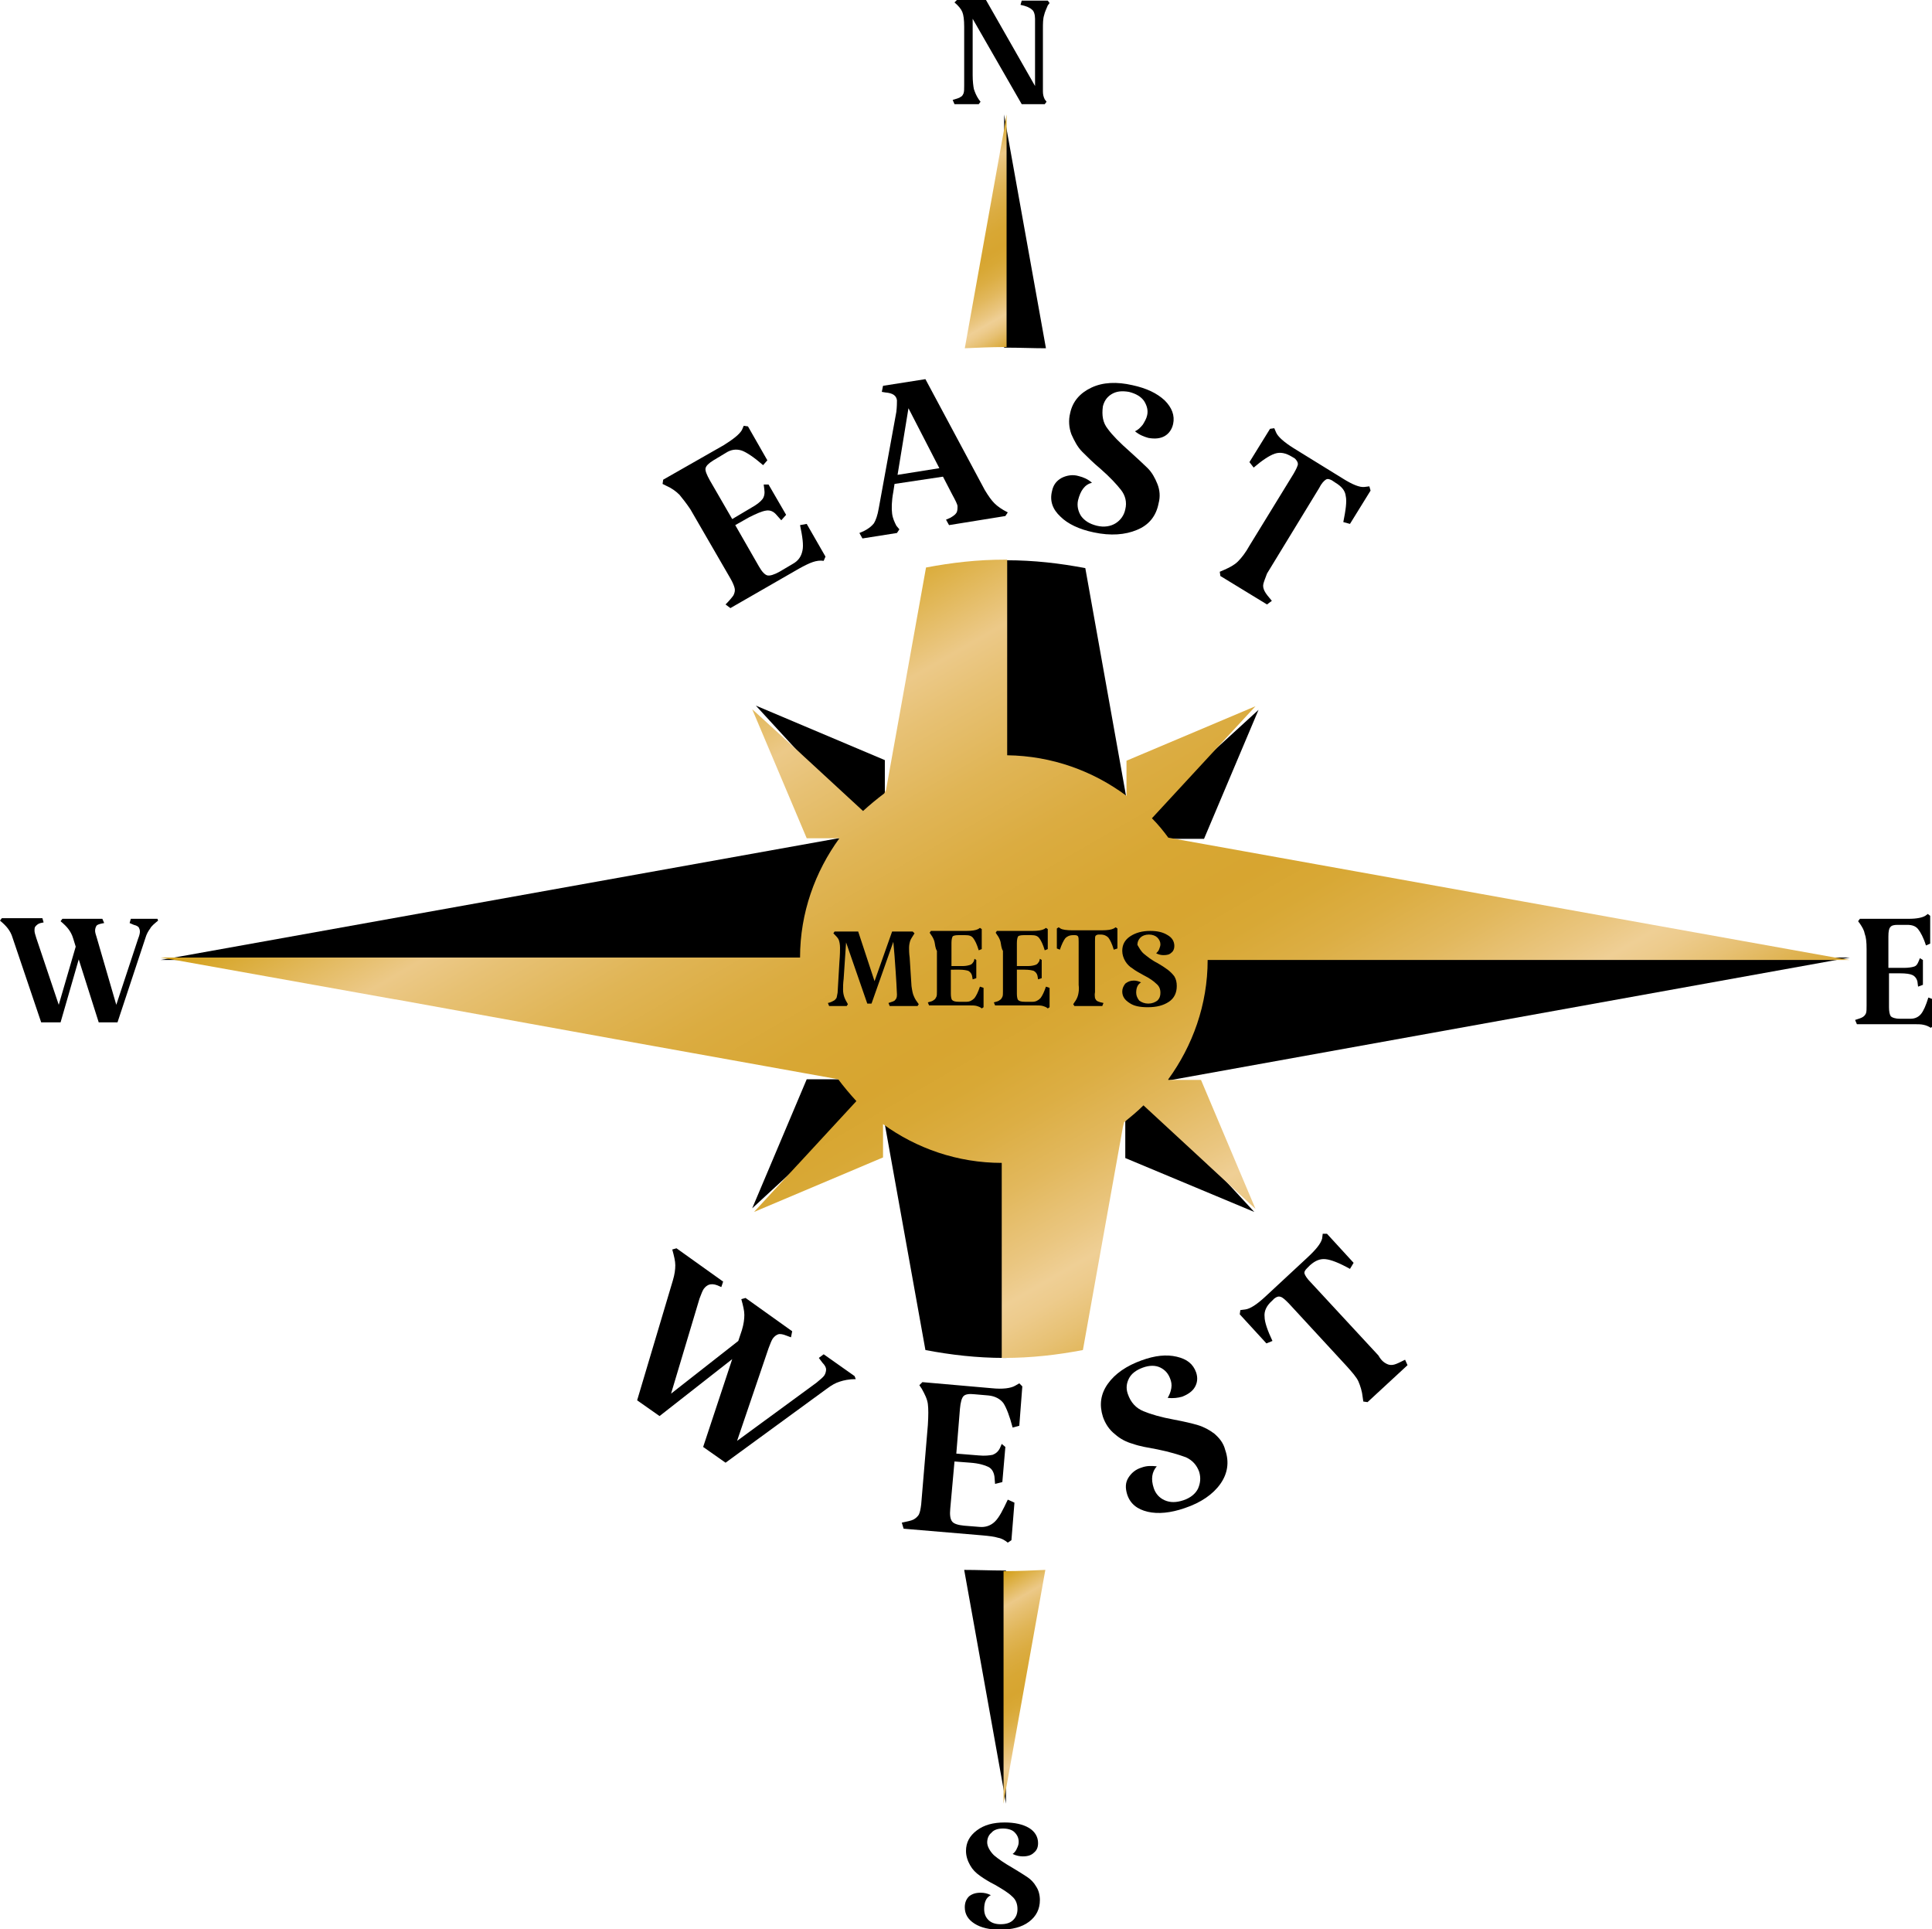 <?xml version="1.0" encoding="UTF-8"?> <svg xmlns="http://www.w3.org/2000/svg" xmlns:xlink="http://www.w3.org/1999/xlink" version="1.1" id="Layer_1" x="0px" y="0px" viewBox="0 0 319 318.5" style="enable-background:new 0 0 319 318.5;" xml:space="preserve"> <style type="text/css"> .st0{fill:url(#SVGID_1_);} .st1{fill:url(#SVGID_00000016049033146047775460000016050074845966509460_);} .st2{fill:url(#SVGID_00000098221484544727409850000011475908459760522138_);} </style> <g> <g> <path d="M166.2,57.4h-0.4V18.9l0.2,1.2l0.2,1.2l6.5,36.2C170.6,57.5,168.4,57.4,166.2,57.4z"></path> <path d="M207.8,117.2l-9,21.3h-11.6l-19.3,18l-1.7,1.6l-0.1,0.1l-0.1,0.1v0l-0.1,0.1l-0.1,0.1v-66h0.4c4.5,0,8.8,0.5,13,1.3 l6.6,36.9l1,5.8l12.8-11.8L207.8,117.2z"></path> <path d="M165.7,259.3h0.4v38.5l-0.2-1.2l-0.2-1.2l-6.5-36.2C161.4,259.2,163.5,259.3,165.7,259.3z"></path> <path d="M166.2,158.2v66h-0.4c-4.5,0-8.8-0.5-13-1.3l-6.6-36.7l-1.1-5.9l-13,11.9l-0.1,0.1l-7.8,7.2l9-21.3h11.6l19.4-18l1.7-1.5 l0.2-0.2h0L166.2,158.2L166.2,158.2L166.2,158.2z"></path> <polygon points="207.1,200.1 187.9,179.3 305.4,158.1 165.9,158.1 185.8,179.5 185.8,191.2 "></polygon> <polygon points="124.8,116.5 144,137.4 26.5,158.5 166,158.5 146.1,137.1 146.1,125.5 "></polygon> </g> <g> <path d="M112.2,81.7c-0.6-0.6-1.3-1.1-2.2-1.5l-0.6-0.3l0.1-0.7l10-5.7c1.6-1,2.6-1.8,3-2.5l0.3-0.7l0.7,0.1l3.2,5.6l-0.7,0.8 c-1.5-1.3-2.7-2.1-3.5-2.4c-0.9-0.3-1.8-0.2-2.7,0.4l-2,1.2c-0.8,0.5-1.2,0.9-1.3,1.3c-0.1,0.4,0.2,1.1,0.7,2l3.7,6.4l3.2-1.9 c0.9-0.5,1.5-1,1.8-1.4c0.3-0.4,0.4-1,0.3-1.6l-0.1-0.8l0.8,0l2.9,5l-0.8,0.9l-0.8-0.9c-0.5-0.6-1.1-0.8-1.7-0.7 c-0.7,0.1-1.6,0.5-2.8,1.1l-2.3,1.3l3.9,6.8c0.5,0.9,1,1.4,1.4,1.5c0.4,0.1,1.1-0.1,2-0.6l2.2-1.3c0.9-0.5,1.4-1.2,1.6-2.2 c0.2-0.9,0-2.3-0.4-4.2l1.1-0.2l3.1,5.4l-0.3,0.7c-0.6-0.1-1.2,0-1.8,0.2c-0.6,0.2-1.4,0.6-2.3,1.1l-11.3,6.5l-0.8-0.6 c0.6-0.6,1.1-1.2,1.3-1.5c0.2-0.4,0.3-0.8,0.2-1.2c-0.1-0.4-0.3-0.9-0.7-1.6l-6.6-11.4C113.4,83.2,112.7,82.3,112.2,81.7z"></path> <path d="M164.2,83.1c0.5,0.5,1.2,1,2.2,1.5l-0.4,0.6l-9.3,1.5l-0.5-0.9l0.7-0.3c0.5-0.3,0.8-0.5,1-0.8c0.2-0.3,0.2-0.7,0.2-1.1 c0-0.3-0.3-0.9-0.9-2l-1.5-2.9l-8,1.2l-0.2,1.3c-0.3,1.6-0.3,2.8-0.2,3.6c0.1,0.8,0.4,1.4,0.7,2l0.5,0.6l-0.4,0.6l-5.7,0.9 l-0.5-0.9l0.7-0.3c0.8-0.4,1.3-0.8,1.7-1.3c0.3-0.5,0.6-1.3,0.8-2.5l2.9-15.9c0.1-0.9,0.1-1.5,0.1-1.9c-0.1-0.8-0.7-1.2-1.9-1.3 l-0.6-0.1l0.2-1l7-1.1l9.8,18.3C163.2,81.9,163.7,82.6,164.2,83.1z M155.1,77.3l-5.1-9.9l-1.8,11L155.1,77.3z"></path> <path d="M182.9,70.8c0.8,1.1,2,2.3,3.7,3.8c1.2,1.1,2.2,2,2.9,2.7c0.7,0.7,1.2,1.6,1.6,2.6c0.4,1,0.5,2.1,0.2,3.2 c-0.4,2.1-1.6,3.6-3.6,4.4c-1.9,0.8-4.3,1-7.1,0.4c-2.4-0.5-4.3-1.4-5.5-2.6c-1.3-1.2-1.8-2.6-1.4-4.2c0.2-1,0.7-1.7,1.6-2.2 c0.8-0.4,1.8-0.6,2.8-0.3c0.8,0.2,1.5,0.5,2.2,1.1c-1.2,0.3-1.9,1.3-2.3,2.9c-0.2,0.9,0,1.8,0.5,2.6c0.6,0.8,1.4,1.3,2.6,1.6 c1.2,0.3,2.3,0.1,3.1-0.4c0.8-0.5,1.4-1.3,1.6-2.3c0.3-1.2,0-2.3-0.7-3.2c-0.7-0.9-1.8-2.1-3.4-3.5c-1.2-1-2.2-2-3-2.8 c-0.8-0.8-1.3-1.8-1.8-2.9c-0.4-1.1-0.5-2.3-0.2-3.5c0.4-1.9,1.6-3.3,3.5-4.2c1.9-0.9,4.2-1,6.8-0.4c2.3,0.5,4,1.3,5.3,2.5 c1.2,1.2,1.7,2.5,1.4,3.9c-0.2,0.9-0.7,1.6-1.4,2c-0.7,0.4-1.6,0.5-2.7,0.3c-0.7-0.2-1.5-0.5-2.2-1.1c0.5-0.2,0.9-0.6,1.3-1.1 c0.3-0.5,0.6-1,0.7-1.5c0.2-0.8,0-1.6-0.5-2.4c-0.5-0.7-1.3-1.2-2.5-1.5c-1.2-0.2-2.1-0.1-2.9,0.4c-0.8,0.5-1.2,1.2-1.4,2 C181.9,68.6,182.1,69.8,182.9,70.8z"></path> <path d="M208.6,96.4c-0.1,0.4,0,0.8,0.2,1.2c0.2,0.4,0.6,0.9,1.2,1.6l-0.8,0.6l-7.7-4.7l-0.1-0.7l0.7-0.3c0.9-0.4,1.7-0.8,2.3-1.4 c0.6-0.6,1.3-1.5,1.9-2.6l7.3-11.9c0.4-0.7,0.7-1.3,0.7-1.6c0-0.3-0.2-0.6-0.5-0.9l-0.5-0.3c-1-0.6-1.9-0.8-2.8-0.5 c-0.9,0.3-2.1,1.1-3.5,2.3l-0.7-0.9l3.4-5.5l0.7-0.1l0.3,0.7c0.3,0.7,1.3,1.6,2.9,2.6l8.1,5c1.6,1,2.8,1.5,3.6,1.4l0.8-0.1 l0.2,0.7l-3.4,5.5l-1.1-0.3c0.4-2,0.6-3.4,0.4-4.3c-0.1-0.9-0.7-1.6-1.7-2.2l-0.6-0.4c-0.4-0.2-0.7-0.3-1-0.1 c-0.3,0.2-0.7,0.6-1.1,1.4l-8.6,14.1C208.9,95.5,208.7,96,208.6,96.4z"></path> </g> <g> <linearGradient id="SVGID_1_" gradientUnits="userSpaceOnUse" x1="155.193" y1="25.243" x2="171.863" y2="54.116"> <stop offset="0" style="stop-color:#D29E14"></stop> <stop offset="0.157" style="stop-color:#ECC988"></stop> <stop offset="0.207" style="stop-color:#E7C174"></stop> <stop offset="0.298" style="stop-color:#E0B556"></stop> <stop offset="0.389" style="stop-color:#DBAC41"></stop> <stop offset="0.476" style="stop-color:#D8A734"></stop> <stop offset="0.557" style="stop-color:#D7A530"></stop> <stop offset="0.609" style="stop-color:#D8A835"></stop> <stop offset="0.672" style="stop-color:#DCAE44"></stop> <stop offset="0.742" style="stop-color:#E2B85D"></stop> <stop offset="0.816" style="stop-color:#EAC680"></stop> <stop offset="0.854" style="stop-color:#EFCF95"></stop> <stop offset="0.878" style="stop-color:#EDCB8C"></stop> <stop offset="0.918" style="stop-color:#E7C174"></stop> <stop offset="0.968" style="stop-color:#DEB14D"></stop> <stop offset="1" style="stop-color:#D7A530"></stop> </linearGradient> <path class="st0" d="M166.2,57.4V18.9l-0.2,1.2l-0.2,1.2l-6.5,36.2c2.2-0.1,4.3-0.2,6.5-0.2H166.2z"></path> <linearGradient id="SVGID_00000078735233723176557710000001223947721873248950_" gradientUnits="userSpaceOnUse" x1="131.002" y1="97.775" x2="200.917" y2="218.87"> <stop offset="0" style="stop-color:#D29E14"></stop> <stop offset="0.157" style="stop-color:#ECC988"></stop> <stop offset="0.207" style="stop-color:#E7C174"></stop> <stop offset="0.298" style="stop-color:#E0B556"></stop> <stop offset="0.389" style="stop-color:#DBAC41"></stop> <stop offset="0.476" style="stop-color:#D8A734"></stop> <stop offset="0.557" style="stop-color:#D7A530"></stop> <stop offset="0.609" style="stop-color:#D8A835"></stop> <stop offset="0.672" style="stop-color:#DCAE44"></stop> <stop offset="0.742" style="stop-color:#E2B85D"></stop> <stop offset="0.816" style="stop-color:#EAC680"></stop> <stop offset="0.854" style="stop-color:#EFCF95"></stop> <stop offset="0.878" style="stop-color:#EDCB8C"></stop> <stop offset="0.918" style="stop-color:#E7C174"></stop> <stop offset="0.968" style="stop-color:#DEB14D"></stop> <stop offset="1" style="stop-color:#D7A530"></stop> </linearGradient> <path style="fill:url(#SVGID_00000078735233723176557710000001223947721873248950_);" d="M192.9,178.2c4-5.5,6.5-12.3,6.5-19.7 h106l-1.2-0.2l-1.2-0.2l-36.2-6.5l-36.1-6.5l-36.7-6.6l-1.1-0.2c-0.8-1.1-1.7-2.2-2.7-3.2l9.7-10.5l7.4-8l-21.3,9v5.8 c-5.5-4.1-12.3-6.6-19.7-6.7V92.4h-0.4c-4.5,0-8.8,0.5-13,1.3l-6.6,36.7L146,131c-1.2,0.9-2.4,1.9-3.5,2.9l-10.3-9.5l-0.1-0.1 l-7.9-7.2l9,21.3h5.4c-4,5.5-6.5,12.3-6.5,19.7H26.5l1.2,0.2l1.2,0.2l36.3,6.5l0.1,0l35.9,6.5l36.7,6.6l0.5,0.1 c0.9,1.2,1.9,2.4,3,3.6l-9.6,10.4l-0.1,0.1l-7.2,7.8l21.3-9v-5.5c5.5,4,12.3,6.4,19.6,6.4c0,0,0,0,0,0v32.2h0.4 c4.5,0,8.8-0.5,13-1.3l6.6-36.8l0.2-0.8c1.1-0.9,2.2-1.8,3.2-2.8l10.5,9.7l0.1,0.1l7.9,7.3l-9-21.3H192.9z"></path> <linearGradient id="SVGID_00000096752628267380061110000015827130852834121615_" gradientUnits="userSpaceOnUse" x1="160.08" y1="262.529" x2="176.75" y2="291.401"> <stop offset="0" style="stop-color:#D29E14"></stop> <stop offset="0.157" style="stop-color:#ECC988"></stop> <stop offset="0.207" style="stop-color:#E7C174"></stop> <stop offset="0.298" style="stop-color:#E0B556"></stop> <stop offset="0.389" style="stop-color:#DBAC41"></stop> <stop offset="0.476" style="stop-color:#D8A734"></stop> <stop offset="0.557" style="stop-color:#D7A530"></stop> <stop offset="0.609" style="stop-color:#D8A835"></stop> <stop offset="0.672" style="stop-color:#DCAE44"></stop> <stop offset="0.742" style="stop-color:#E2B85D"></stop> <stop offset="0.816" style="stop-color:#EAC680"></stop> <stop offset="0.854" style="stop-color:#EFCF95"></stop> <stop offset="0.878" style="stop-color:#EDCB8C"></stop> <stop offset="0.918" style="stop-color:#E7C174"></stop> <stop offset="0.968" style="stop-color:#DEB14D"></stop> <stop offset="1" style="stop-color:#D7A530"></stop> </linearGradient> <path style="fill:url(#SVGID_00000096752628267380061110000015827130852834121615_);" d="M165.7,259.3v38.5l0.2-1.2l0.2-1.2 l6.5-36.2c-2.2,0.1-4.3,0.2-6.5,0.2H165.7z"></path> </g> <g> <path d="M150.9,164.5c0.2,0.5,0.5,0.9,0.8,1.3l-0.2,0.3h-4.6l-0.2-0.5c0.6-0.2,1-0.3,1.1-0.5c0.2-0.2,0.3-0.4,0.3-0.9 c0-0.2-0.1-2.4-0.4-6.4l-0.2-2.3l-3.6,10.2h-0.7l-3.5-10.1l-0.4,6c-0.1,0.8-0.1,1.4-0.1,1.8c0,0.5,0.1,0.9,0.2,1.2 c0.1,0.3,0.3,0.7,0.6,1.2l-0.2,0.3h-2.9l-0.2-0.5c0.5-0.1,0.8-0.3,1-0.4c0.2-0.1,0.3-0.3,0.4-0.4c0.1-0.2,0.1-0.5,0.2-0.9l0.3-5.1 c0.1-1.2,0.1-2,0.1-2.3c0-0.6-0.1-1-0.2-1.3c-0.1-0.3-0.4-0.6-0.9-1.1l0.2-0.3h3.9l2.7,8.2l2.9-8.2h3.4l0.3,0.3 c-0.3,0.5-0.6,0.9-0.7,1.2c-0.1,0.3-0.2,0.7-0.2,1.2c0,0.3,0,0.9,0.1,1.6l0.3,4.7C150.6,163.5,150.7,164.1,150.9,164.5z"></path> <path d="M154.3,155.5c-0.1-0.4-0.3-0.8-0.6-1.2l-0.2-0.3l0.2-0.3h5.8c1,0,1.6-0.1,2-0.3l0.3-0.2l0.3,0.2v3.3l-0.5,0.2 c-0.3-1-0.6-1.6-0.9-2c-0.3-0.4-0.7-0.5-1.3-0.5h-1.2c-0.5,0-0.8,0.1-0.9,0.2c-0.1,0.2-0.2,0.5-0.2,1.1v3.8h1.9 c0.5,0,0.9-0.1,1.2-0.2c0.3-0.1,0.4-0.3,0.6-0.6l0.1-0.4l0.3,0.2v3l-0.6,0.2l-0.1-0.6c-0.1-0.4-0.3-0.6-0.6-0.8 c-0.3-0.1-0.8-0.2-1.5-0.2H157v4c0,0.5,0.1,0.9,0.2,1c0.2,0.2,0.5,0.3,1.1,0.3h1.3c0.5,0,0.9-0.2,1.3-0.6c0.3-0.4,0.6-1,0.9-1.9 l0.6,0.2v3.2l-0.3,0.2c-0.2-0.2-0.5-0.3-0.8-0.4c-0.3-0.1-0.8-0.1-1.3-0.1h-6.6l-0.2-0.5c0.4-0.1,0.8-0.2,1-0.4 c0.2-0.1,0.3-0.3,0.4-0.5c0.1-0.2,0.1-0.5,0.1-0.9v-6.7C154.4,156.5,154.4,155.9,154.3,155.5z"></path> <path d="M165.2,155.5c-0.1-0.4-0.3-0.8-0.6-1.2l-0.2-0.3l0.2-0.3h5.8c1,0,1.6-0.1,2-0.3l0.3-0.2l0.3,0.2v3.3l-0.5,0.2 c-0.3-1-0.6-1.6-0.9-2c-0.3-0.4-0.7-0.5-1.3-0.5H169c-0.5,0-0.8,0.1-0.9,0.2c-0.1,0.2-0.2,0.5-0.2,1.1v3.8h1.9 c0.5,0,0.9-0.1,1.2-0.2c0.3-0.1,0.4-0.3,0.6-0.6l0.1-0.4l0.3,0.2v3l-0.6,0.2l-0.1-0.6c-0.1-0.4-0.3-0.6-0.6-0.8 c-0.3-0.1-0.8-0.2-1.5-0.2h-1.3v4c0,0.5,0.1,0.9,0.2,1c0.2,0.2,0.5,0.3,1.1,0.3h1.3c0.5,0,0.9-0.2,1.3-0.6c0.3-0.4,0.6-1,0.9-1.9 l0.6,0.2v3.2l-0.3,0.2c-0.2-0.2-0.5-0.3-0.8-0.4c-0.3-0.1-0.8-0.1-1.3-0.1h-6.6l-0.2-0.5c0.4-0.1,0.8-0.2,1-0.4 c0.2-0.1,0.3-0.3,0.4-0.5c0.1-0.2,0.1-0.5,0.1-0.9v-6.7C165.3,156.5,165.3,155.9,165.2,155.5z"></path> <path d="M180.8,164.8c0.1,0.2,0.2,0.4,0.4,0.5c0.2,0.1,0.5,0.2,1,0.3l-0.2,0.5h-4.6l-0.2-0.3l0.2-0.3c0.3-0.4,0.5-0.8,0.6-1.2 c0.1-0.4,0.2-1,0.1-1.7v-7.1c0-0.4,0-0.7-0.1-0.9c-0.1-0.1-0.2-0.2-0.5-0.2h-0.3c-0.6,0-1,0.2-1.3,0.5c-0.3,0.4-0.6,1-0.9,1.9 l-0.5-0.2v-3.3l0.3-0.2l0.3,0.2c0.3,0.2,1,0.3,2,0.3h4.8c1,0,1.6-0.1,2-0.3l0.3-0.2l0.3,0.2v3.3l-0.6,0.2c-0.3-1-0.6-1.6-0.9-2 c-0.3-0.3-0.7-0.5-1.3-0.5h-0.3c-0.2,0-0.4,0.1-0.5,0.2c-0.1,0.1-0.1,0.4-0.1,0.9v8.4C180.7,164.3,180.8,164.6,180.8,164.8z"></path> <path d="M188.9,157.5c0.5,0.4,1.2,1,2.2,1.5c0.7,0.4,1.3,0.8,1.7,1.1s0.8,0.7,1.1,1.1c0.3,0.5,0.4,1,0.4,1.6c0,1.1-0.4,2-1.3,2.6 c-0.9,0.6-2,0.9-3.5,0.9c-1.3,0-2.3-0.2-3-0.7c-0.8-0.5-1.2-1.1-1.2-1.9c0-0.5,0.2-0.9,0.5-1.3c0.4-0.3,0.8-0.5,1.4-0.5 c0.4,0,0.8,0.1,1.2,0.3c-0.5,0.3-0.8,0.8-0.8,1.7c0,0.5,0.2,0.9,0.5,1.3c0.4,0.3,0.9,0.5,1.5,0.5c0.6,0,1.1-0.2,1.5-0.5 c0.4-0.4,0.5-0.8,0.5-1.3c0-0.6-0.2-1.1-0.7-1.5c-0.4-0.4-1.1-0.9-2.1-1.4c-0.7-0.4-1.3-0.7-1.8-1.1c-0.5-0.3-0.9-0.7-1.2-1.2 c-0.3-0.5-0.5-1.1-0.5-1.7c0-1,0.4-1.8,1.3-2.4s2-0.9,3.3-0.9c1.2,0,2.1,0.2,2.9,0.7c0.7,0.4,1.1,1,1.1,1.8c0,0.5-0.2,0.9-0.5,1.1 c-0.3,0.3-0.7,0.4-1.3,0.4c-0.4,0-0.8-0.1-1.2-0.3c0.2-0.2,0.4-0.4,0.5-0.7c0.1-0.3,0.2-0.5,0.2-0.8c0-0.4-0.2-0.8-0.5-1.1 c-0.3-0.3-0.8-0.5-1.4-0.5c-0.6,0-1.1,0.2-1.4,0.5c-0.3,0.3-0.5,0.7-0.5,1.2C188.1,156.5,188.4,157.1,188.9,157.5z"></path> </g> <g> <path d="M141.3,227.7c-1.1,0-2,0.2-2.6,0.4c-0.7,0.2-1.4,0.6-2.2,1.2l-16.7,12.2l-3.7-2.6l4.8-14.5l-12,9.4l-3.7-2.6l5.9-19.8 c0.3-1,0.4-1.8,0.4-2.5c0-0.7-0.2-1.5-0.5-2.6l0.7-0.2l7.7,5.5l-0.3,0.9l-0.7-0.3c-0.5-0.2-1-0.2-1.3-0.1 c-0.3,0.1-0.6,0.3-0.9,0.7c-0.2,0.3-0.4,0.8-0.7,1.6l-4.7,15.7l11.1-8.7l0.6-1.8c0.3-1,0.4-1.8,0.4-2.5s-0.2-1.5-0.5-2.6l0.7-0.2 l7.7,5.5l-0.2,1l-0.8-0.3c-0.5-0.2-1-0.3-1.3-0.2c-0.3,0.1-0.6,0.3-0.9,0.7c-0.2,0.3-0.4,0.8-0.7,1.6l-5.2,15.3l13.1-9.6 c0.6-0.5,1.1-0.9,1.3-1.2c0.2-0.3,0.3-0.7,0.3-1c0-0.3-0.2-0.7-0.6-1.1l-0.6-0.8l0.8-0.6l5.1,3.6L141.3,227.7z"></path> <path d="M153.2,231.8c-0.1-0.8-0.5-1.6-1-2.5l-0.4-0.6l0.5-0.5l11.4,1c1.9,0.2,3.2,0,3.9-0.4l0.7-0.4l0.5,0.5l-0.5,6.5l-1.1,0.3 c-0.5-1.9-1-3.2-1.5-4c-0.5-0.7-1.4-1.2-2.5-1.3l-2.3-0.2c-0.9-0.1-1.5,0-1.8,0.3s-0.5,1-0.6,2.1l-0.6,7.4l3.7,0.3 c1,0.1,1.8,0,2.3-0.1c0.5-0.2,0.9-0.5,1.2-1.1l0.3-0.7l0.6,0.5l-0.5,5.8l-1.2,0.3l-0.1-1.2c-0.1-0.7-0.4-1.3-1-1.6 c-0.6-0.3-1.6-0.6-3-0.7l-2.6-0.2l-0.7,7.8c-0.1,1,0,1.7,0.3,2.1c0.3,0.4,1,0.6,2,0.7l2.5,0.2c1,0.1,1.9-0.2,2.6-0.9 c0.7-0.7,1.3-1.9,2.1-3.6l1.1,0.5l-0.5,6.2l-0.6,0.4c-0.5-0.4-1-0.7-1.6-0.8c-0.6-0.2-1.5-0.3-2.6-0.4l-13-1.1l-0.3-1 c0.9-0.2,1.5-0.3,1.9-0.5c0.4-0.2,0.7-0.5,0.9-0.8c0.2-0.4,0.3-0.9,0.4-1.7l1.1-13.1C153.3,233.7,153.3,232.6,153.2,231.8z"></path> <path d="M188.8,233c1.2,0.5,2.9,1,5.1,1.4c1.6,0.3,2.9,0.6,3.9,0.9c1,0.3,1.9,0.8,2.7,1.4c0.8,0.7,1.5,1.5,1.8,2.7 c0.7,2,0.4,3.9-0.8,5.6c-1.2,1.7-3.2,3.1-5.9,4c-2.3,0.8-4.4,1-6.1,0.6c-1.7-0.4-2.9-1.3-3.4-2.9c-0.3-1-0.3-1.9,0.2-2.7 c0.5-0.8,1.2-1.4,2.2-1.7c0.8-0.3,1.6-0.3,2.5-0.2c-0.8,0.9-1,2.1-0.5,3.6c0.3,0.9,0.9,1.6,1.8,2c0.9,0.4,1.9,0.4,3.1,0 c1.2-0.4,2-1.1,2.4-1.9c0.4-0.9,0.5-1.8,0.2-2.8c-0.4-1.1-1.1-1.9-2.2-2.4c-1.1-0.4-2.7-0.9-4.7-1.3c-1.6-0.3-2.9-0.5-4-0.9 c-1.1-0.3-2.1-0.8-3-1.6c-0.9-0.7-1.6-1.7-2-2.9c-0.6-1.9-0.4-3.7,0.8-5.4c1.2-1.7,3.1-3,5.6-3.9c2.2-0.8,4.1-1,5.8-0.6 c1.7,0.4,2.7,1.2,3.2,2.6c0.3,0.9,0.2,1.7-0.2,2.4c-0.4,0.7-1.1,1.2-2.1,1.6c-0.7,0.2-1.5,0.3-2.4,0.2c0.3-0.5,0.5-1,0.6-1.6 s0-1.1-0.2-1.6c-0.3-0.8-0.8-1.4-1.6-1.8c-0.8-0.4-1.8-0.4-2.9,0c-1.1,0.4-1.9,1-2.3,1.8c-0.4,0.8-0.5,1.6-0.2,2.5 C186.7,231.6,187.6,232.5,188.8,233z"></path> <path d="M229,225.2c0.4,0.2,0.8,0.2,1.2,0.1c0.4-0.1,1-0.4,1.8-0.8l0.4,0.9l-6.6,6.1l-0.7-0.1l-0.1-0.7c-0.1-1-0.4-1.9-0.7-2.6 s-1.1-1.6-2-2.6l-9.5-10.3c-0.6-0.6-1-1-1.4-1.1c-0.3-0.1-0.6,0-1,0.3l-0.4,0.4c-0.9,0.8-1.3,1.7-1.2,2.6c0,0.9,0.5,2.3,1.3,4 l-1,0.4l-4.4-4.8l0.1-0.7l0.8-0.1c0.8-0.1,1.9-0.8,3.3-2.1l7-6.5c1.4-1.3,2.2-2.3,2.4-3.1l0.1-0.8l0.7,0l4.4,4.8l-0.6,1 c-1.8-1-3.1-1.5-4-1.6c-0.9-0.1-1.7,0.2-2.6,1l-0.5,0.5c-0.3,0.3-0.5,0.6-0.4,0.9c0.1,0.3,0.4,0.8,1,1.4l11.2,12.1 C228.1,224.7,228.6,225,229,225.2z"></path> </g> <path d="M26.1,152c-0.6,0.5-1.1,0.9-1.3,1.3c-0.3,0.4-0.6,0.9-0.8,1.6l-4.6,13.9h-3.1L13,158.4L10,168.8H6.8l-4.7-13.9 c-0.2-0.7-0.5-1.2-0.8-1.6c-0.3-0.4-0.7-0.8-1.3-1.3l0.3-0.4h6.7l0.2,0.7l-0.5,0.1c-0.4,0.1-0.6,0.3-0.8,0.5 c-0.2,0.2-0.2,0.4-0.2,0.8c0,0.2,0.1,0.6,0.3,1.2l3.7,11l2.8-9.6l-0.4-1.3c-0.2-0.7-0.5-1.2-0.8-1.6c-0.3-0.4-0.7-0.8-1.3-1.3 l0.3-0.4h6.6l0.3,0.7l-0.5,0.1c-0.4,0.1-0.7,0.2-0.8,0.4c-0.1,0.2-0.2,0.4-0.2,0.8c0,0.2,0.1,0.6,0.3,1.2l3.2,11l3.6-10.9 c0.2-0.5,0.3-0.9,0.3-1.2c0-0.3-0.1-0.5-0.2-0.7c-0.2-0.2-0.4-0.3-0.8-0.4l-0.7-0.3l0.2-0.7h4.4L26.1,152z"></path> <path d="M307.9,154.2c-0.1-0.6-0.4-1.1-0.8-1.7l-0.3-0.4l0.3-0.4h8.1c1.3,0,2.2-0.2,2.7-0.5l0.4-0.3l0.4,0.3v4.6l-0.7,0.3 c-0.4-1.3-0.9-2.2-1.3-2.7s-1-0.7-1.8-0.7h-1.6c-0.6,0-1,0.1-1.2,0.4c-0.2,0.2-0.3,0.7-0.3,1.5v5.2h2.6c0.7,0,1.3-0.1,1.6-0.2 c0.4-0.1,0.6-0.4,0.8-0.9l0.2-0.5l0.5,0.3v4.1l-0.8,0.3l-0.1-0.8c-0.1-0.5-0.4-0.9-0.8-1.1c-0.4-0.2-1.1-0.3-2.1-0.3h-1.8v5.6 c0,0.7,0.1,1.2,0.3,1.5c0.2,0.2,0.7,0.4,1.5,0.4h1.8c0.7,0,1.3-0.3,1.7-0.8c0.4-0.5,0.8-1.4,1.2-2.7l0.8,0.3v4.4l-0.4,0.3 c-0.3-0.2-0.7-0.4-1.2-0.5c-0.4-0.1-1-0.1-1.8-0.1h-9.2l-0.3-0.7c0.6-0.2,1-0.3,1.3-0.5c0.3-0.2,0.4-0.4,0.5-0.6 c0.1-0.3,0.1-0.7,0.1-1.3v-9.3C308.2,155.5,308.1,154.7,307.9,154.2z"></path> <path d="M172.4,2.5c-0.2,0.6-0.2,1.4-0.2,2.3v10.3c0,0.5,0.1,0.9,0.3,1.3l0.3,0.4l-0.3,0.4h-3.8l-8.1-14.1v9.3c0,1,0.1,1.8,0.2,2.3 c0.2,0.6,0.4,1.1,0.8,1.7l0.3,0.4l-0.3,0.4h-4l-0.3-0.7c0.6-0.2,1.1-0.3,1.3-0.5c0.3-0.1,0.4-0.4,0.5-0.6c0.1-0.3,0.1-0.7,0.1-1.3 V4.4c0-1.1-0.1-1.9-0.3-2.4c-0.2-0.5-0.6-1-1.3-1.6L158,0h4.8l8.1,14.2V3.1c0-0.7-0.2-1.3-0.5-1.5c-0.3-0.3-0.9-0.6-1.9-0.8 l0.2-0.7h4.3l0.3,0.4l-0.3,0.4C172.8,1.4,172.5,2,172.4,2.5z"></path> <path d="M164.1,306.3c0.7,0.6,1.7,1.3,3.1,2.1c1,0.6,1.8,1.1,2.4,1.5c0.6,0.4,1.1,0.9,1.5,1.6c0.4,0.6,0.6,1.4,0.6,2.2 c0,1.5-0.6,2.7-1.8,3.6c-1.2,0.9-2.8,1.3-4.8,1.3c-1.7,0-3.1-0.3-4.2-1c-1.1-0.7-1.6-1.6-1.6-2.7c0-0.7,0.2-1.3,0.7-1.8 c0.5-0.4,1.1-0.6,1.9-0.6c0.6,0,1.1,0.1,1.7,0.4c-0.8,0.4-1.1,1.2-1.1,2.3c0,0.7,0.2,1.3,0.7,1.8c0.5,0.5,1.2,0.7,2,0.7 c0.9,0,1.6-0.2,2.1-0.7c0.5-0.5,0.7-1.1,0.7-1.8c0-0.9-0.3-1.6-0.9-2.1c-0.6-0.6-1.6-1.2-2.8-1.9c-1-0.5-1.8-1-2.5-1.5 s-1.2-1-1.6-1.7c-0.4-0.7-0.7-1.5-0.7-2.4c0-1.4,0.6-2.5,1.8-3.4c1.2-0.9,2.7-1.3,4.6-1.3c1.6,0,3,0.3,4,0.9c1,0.6,1.5,1.5,1.5,2.5 c0,0.7-0.2,1.2-0.7,1.6c-0.4,0.4-1,0.6-1.8,0.6c-0.5,0-1.1-0.1-1.7-0.4c0.3-0.2,0.6-0.6,0.7-0.9c0.2-0.4,0.3-0.7,0.3-1.1 c0-0.6-0.2-1.1-0.7-1.6c-0.4-0.4-1.1-0.6-1.9-0.6c-0.8,0-1.5,0.2-1.9,0.7c-0.5,0.4-0.7,1-0.7,1.6 C163,304.8,163.4,305.6,164.1,306.3z"></path> </g> </svg> 